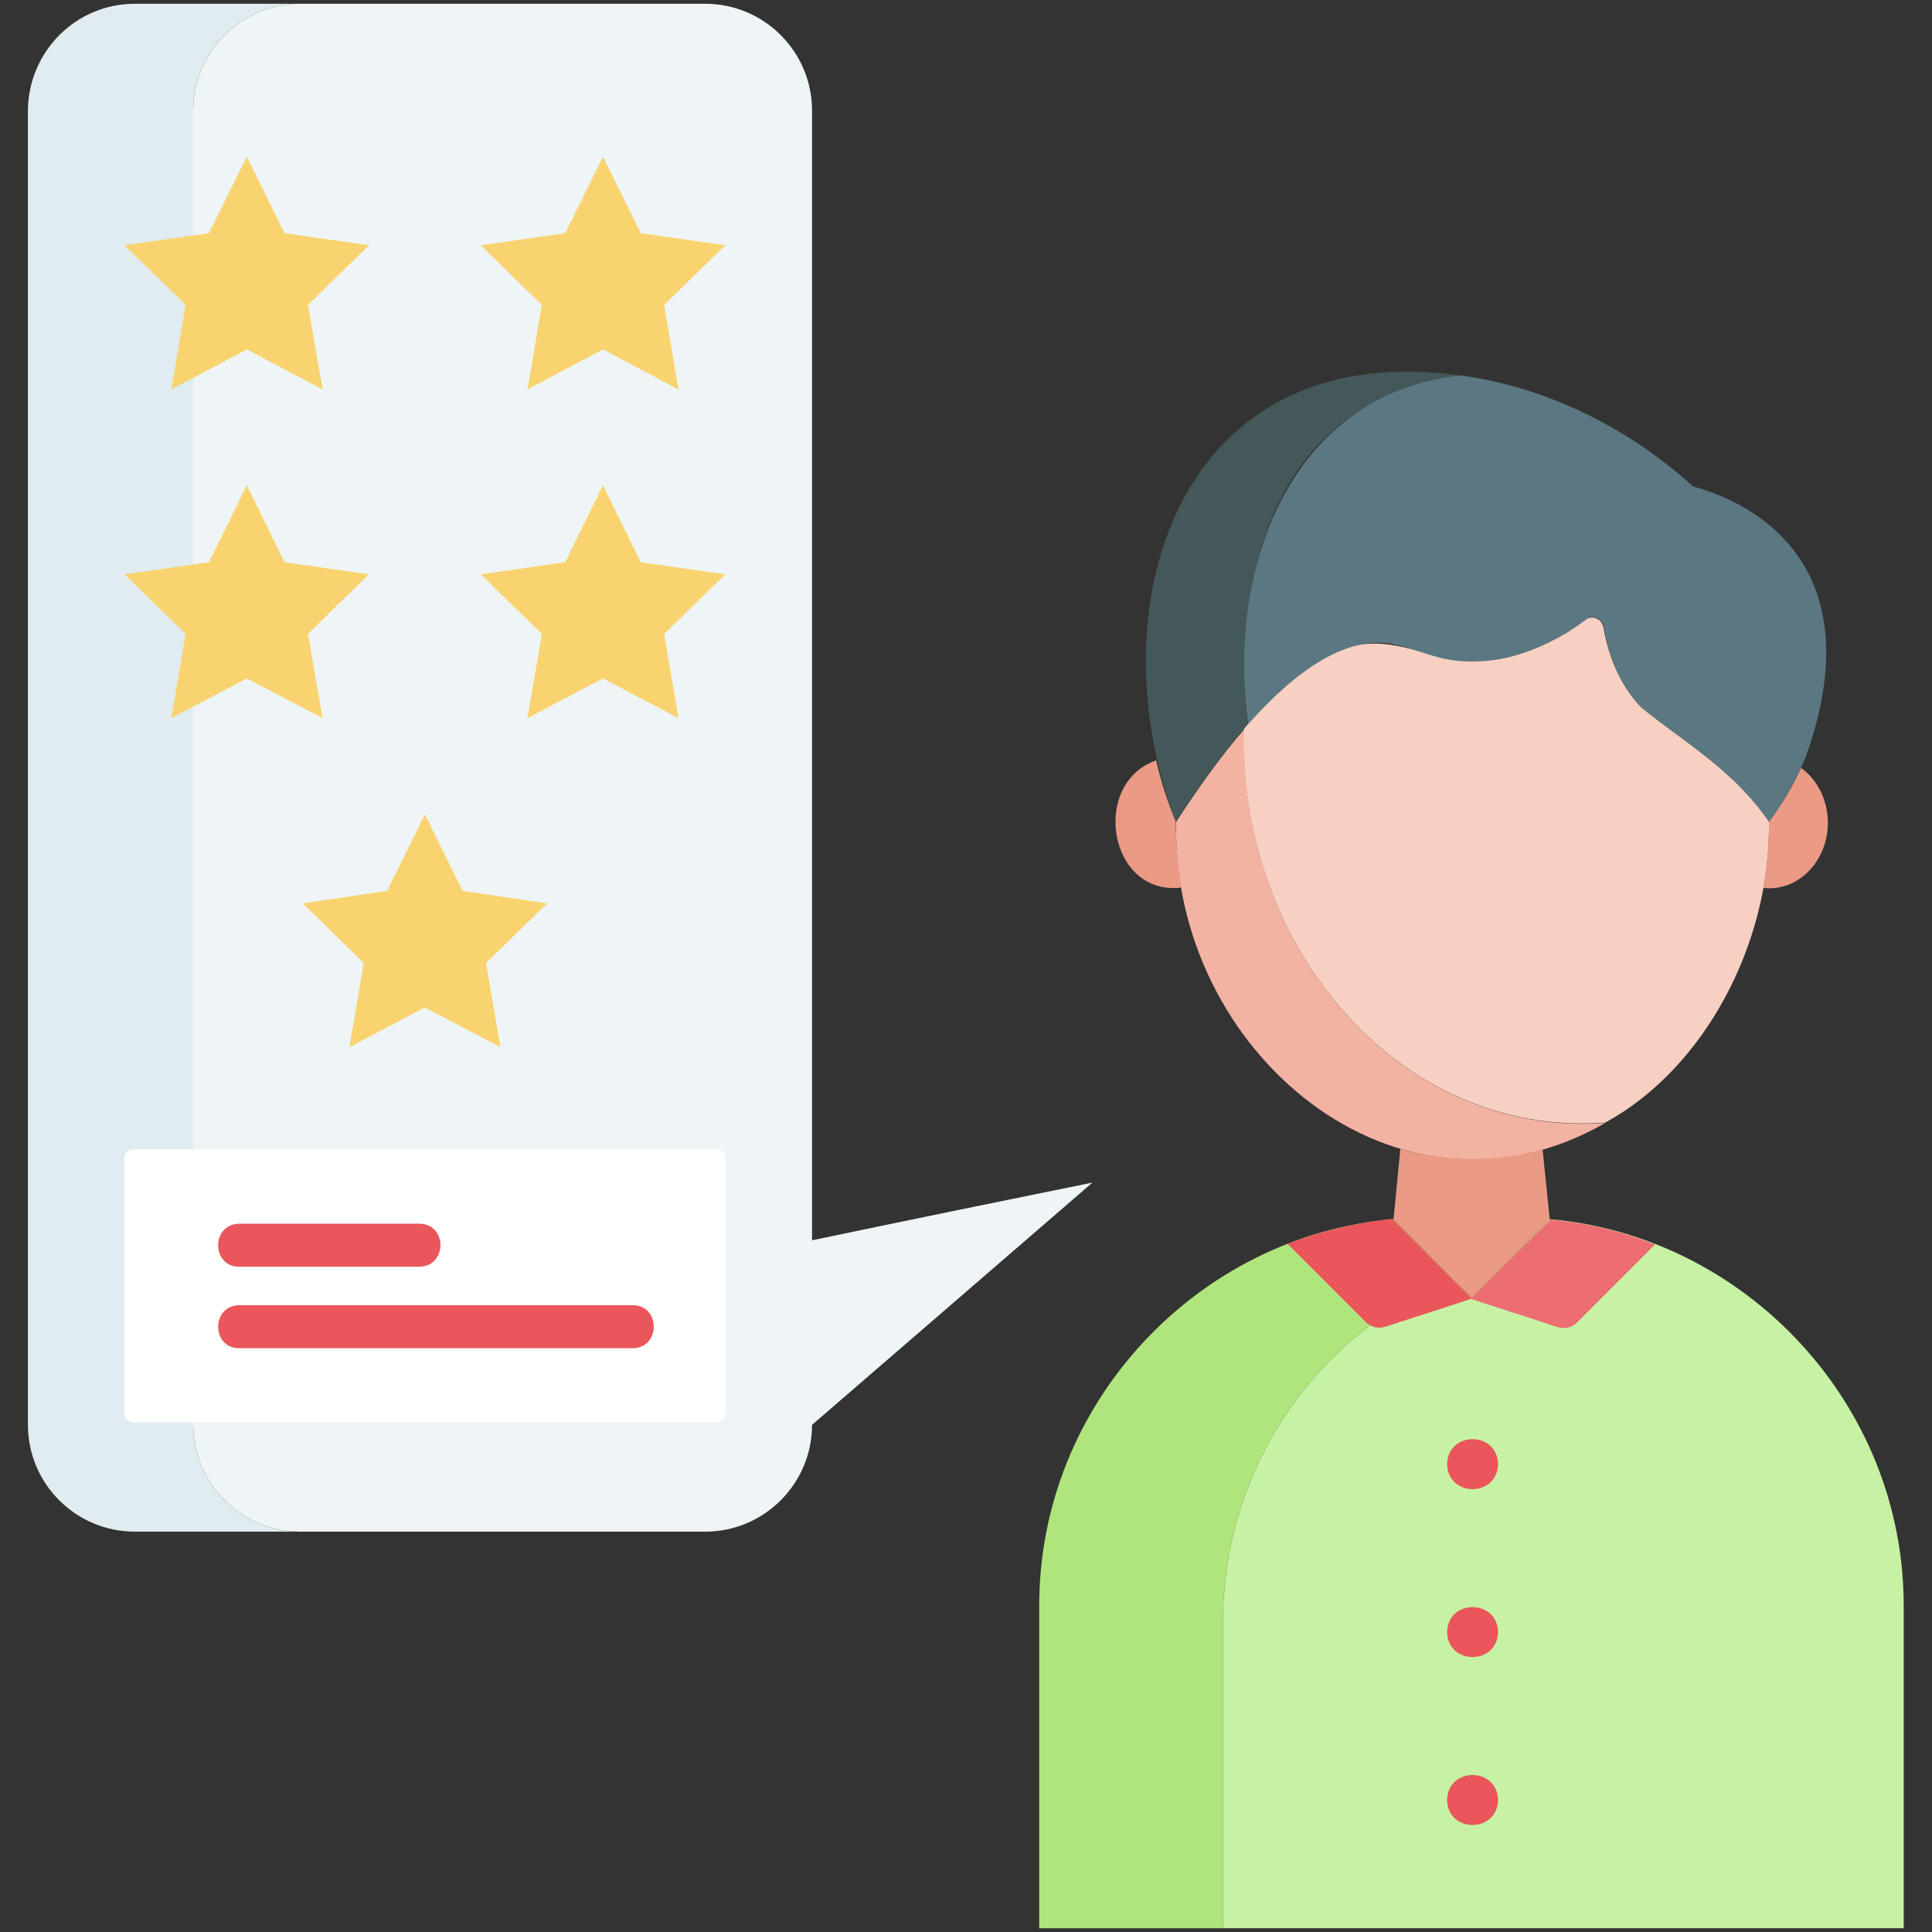 <svg id="Layer_1" enable-background="new 0 0 512 512" viewBox="0 0 512 512" xmlns="http://www.w3.org/2000/svg"><rect x="0" y="0" width="512" height="512" fill="#333333" stroke="none"/><g><g><path d="m425.4 297.6c-55 31.6-115.1-19-113.7-79.8 5.8-8.9 11.7-17.3 18.1-24.6-2 56.4 40.1 108.4 95.6 104.4z" fill="#f3b3a2"/></g><g><path d="m468.8 217.7c.5 32.3-17.1 65.5-43.4 79.8-55.5 4.1-97.6-47.9-95.7-104.5 40.5-46.9 44.6-2 84.4-24.8 3.3-1.2 6.2-6.3 9.7-3.9.6.4.8 1.1 1.1 1.8 1.3 7.5 4.2 15.2 10.1 21.4 12.1 9.7 24.1 16.3 33.8 30.2z" fill="#f7d0c1"/></g><g><path d="m351.8 115.4c-19.4 18.1-24.4 50.6-21.1 76.5-6.6 7.6-13.1 16.6-19.1 25.9-21.7-57.1.4-128.7 75.4-118.3-13.9 2-26.2 7.4-35.2 15.9z" fill="#445859"/></g><g><path d="m478.5 200.7c-2.5 6-5.7 11.6-9.7 17.1-9.4-13.8-22.6-21.1-33.7-30.2-5.9-6-8.7-13.6-10.1-21.5-.3-2.2-2.8-3.3-4.7-1.9-7.8 6-19.1 11.2-30 11.1-9.1.2-14.3-3.4-22.2-4.8-8.5-1.1-20.6 2.6-37.3 21.4-5.7-40.4 10.4-87.4 56.3-92.4 20.7 2.8 42.6 12.3 61.6 29.4 21.9 6.1 46.4 25.7 29.8 71.8z" fill="#5b7882"/></g><g><path d="m313.1 235.2c-19.3 2.4-24.2-27.6-6.7-33.7 1.2 5.5 3 10.9 5.2 16.3 0 6 .6 11.8 1.5 17.4z" fill="#ea9a85"/></g><g><path d="m484.4 218.1c0 10.1-7.9 18.3-17.1 17.2 1-5.6 1.5-11.5 1.5-17.5 3.4-4.6 6.3-9.4 8.5-14.3 4.3 3.1 7.1 8.5 7.1 14.6z" fill="#ea9a85"/></g><g><path d="m384.8 338.7c-35.7 14.9-60.7 50.1-60.7 91.1v81.2h-48.7v-85.1c-.2-54 42.1-98.5 93.9-102.8z" fill="#afe57c"/></g><g><path d="m504.5 425.9v85.1h-180.4v-81.2c0-41 25-76.2 60.7-91.1l5.2 5.3c5.2-5.2 15.6-15.7 20.7-20.9 51.8 4.5 94 48.9 93.8 102.8z" fill="#c7f2a4"/></g><g><path d="m389.8 344.2c0 .1 22.9 7.4 23 7.5 1.8.6 3.8.1 5.1-1.2l20.7-20.7c-8.7-3.5-18-5.7-27.7-6.6-.2.1-20.9 20.8-21.1 21z" fill="#ec6e73"/></g><g><path d="m341.2 329.6 20.8 20.8c1.3 1.3 3.3 1.8 5.1 1.2.3-.1 22.7-7.3 23-7.5-.2 0-20.9-21-21.1-21.1-9.7 1-19 3.3-27.8 6.6z" fill="#ea565b"/></g><g><path d="m369.3 323.1 20.7 20.9 20.7-20.9-1.9-18.5c-12 3.4-25.7 3.4-37.7-.1z" fill="#ea9a85"/></g><g><g><path d="m383.5 388c.1 8.8 13.3 8.9 13.5 0-.2-8.8-13.3-8.8-13.5 0z" fill="#ea565b"/></g></g><g><g><path d="m383.5 432.5c.1 8.8 13.3 8.9 13.5 0-.2-8.8-13.3-8.8-13.5 0z" fill="#ea565b"/></g></g><g><g><path d="m383.5 477c.1 8.8 13.3 8.9 13.5 0-.2-8.8-13.3-8.8-13.5 0z" fill="#ea565b"/></g></g><g><path d="m79.5 405.9h-43.8c-15.6 0-28.3-12.7-28.3-28.3v-348.3c.1-15.6 12.7-28.3 28.3-28.3h43.8c-15.6 0-28.3 12.7-28.3 28.3v348.3c0 15.6 12.7 28.3 28.3 28.3z" fill="#e1ecf0"/></g><g><path d="m289.5 313.4c-8.4 7.3-64.6 55.8-74.3 64.2 0 15.6-12.7 28.3-28.3 28.3h-107.4c-15.6 0-28.3-12.7-28.3-28.3v-348.3c0-15.6 12.7-28.3 28.3-28.3h107.4c15.6 0 28.3 12.7 28.3 28.3v299.4c18-3.8 56.5-11.7 74.3-15.3z" fill="#eff5f6"/></g><g><path d="m65.4 41.5 10 20.3 22.4 3.2-16.2 15.8 3.9 22.4-20.1-10.6-20 10.6 3.8-22.4-16.2-15.8 22.4-3.2z" fill="#f8d36f"/></g><g><path d="m159.8 41.5 10 20.3 22.4 3.2-16.2 15.8 3.8 22.4-20-10.6-20 10.6 3.8-22.4-16.2-15.8 22.4-3.2z" fill="#f8d36f"/></g><g><path d="m65.4 128.6 10 20.4 22.4 3.2-16.2 15.8 3.9 22.3-20.1-10.5-20 10.5 3.8-22.3-16.2-15.8 22.4-3.2z" fill="#f8d36f"/></g><g><path d="m159.8 128.6 10 20.4 22.4 3.2-16.2 15.8 3.8 22.3-20-10.5-20 10.5 3.8-22.3-16.2-15.8 22.4-3.2z" fill="#f8d36f"/></g><g><path d="m112.6 215.8 10 20.3 22.4 3.3-16.2 15.8 3.8 22.3-20-10.5-20 10.5 3.8-22.3-16.2-15.8 22.4-3.3z" fill="#f8d36f"/></g><g><path d="m189.9 376.9h-154.6c-1.3 0-2.3-1-2.3-2.3v-67.7c0-1.3 1-2.3 2.3-2.3h154.6c1.3 0 2.3 1 2.3 2.3v67.7c0 1.2-1 2.3-2.3 2.3z" fill="#fff"/></g><g><g><path d="m111.1 335.7h-47.7c-7.4 0-7.5-11.3 0-11.4h47.7c7.5 0 7.5 11.3 0 11.4z" fill="#ea565b"/></g></g><g><g><path d="m167.7 357.3h-104.3c-7.4 0-7.5-11.3 0-11.4h104.3c7.4 0 7.4 11.3 0 11.4z" fill="#ea565b"/></g></g></g></svg>